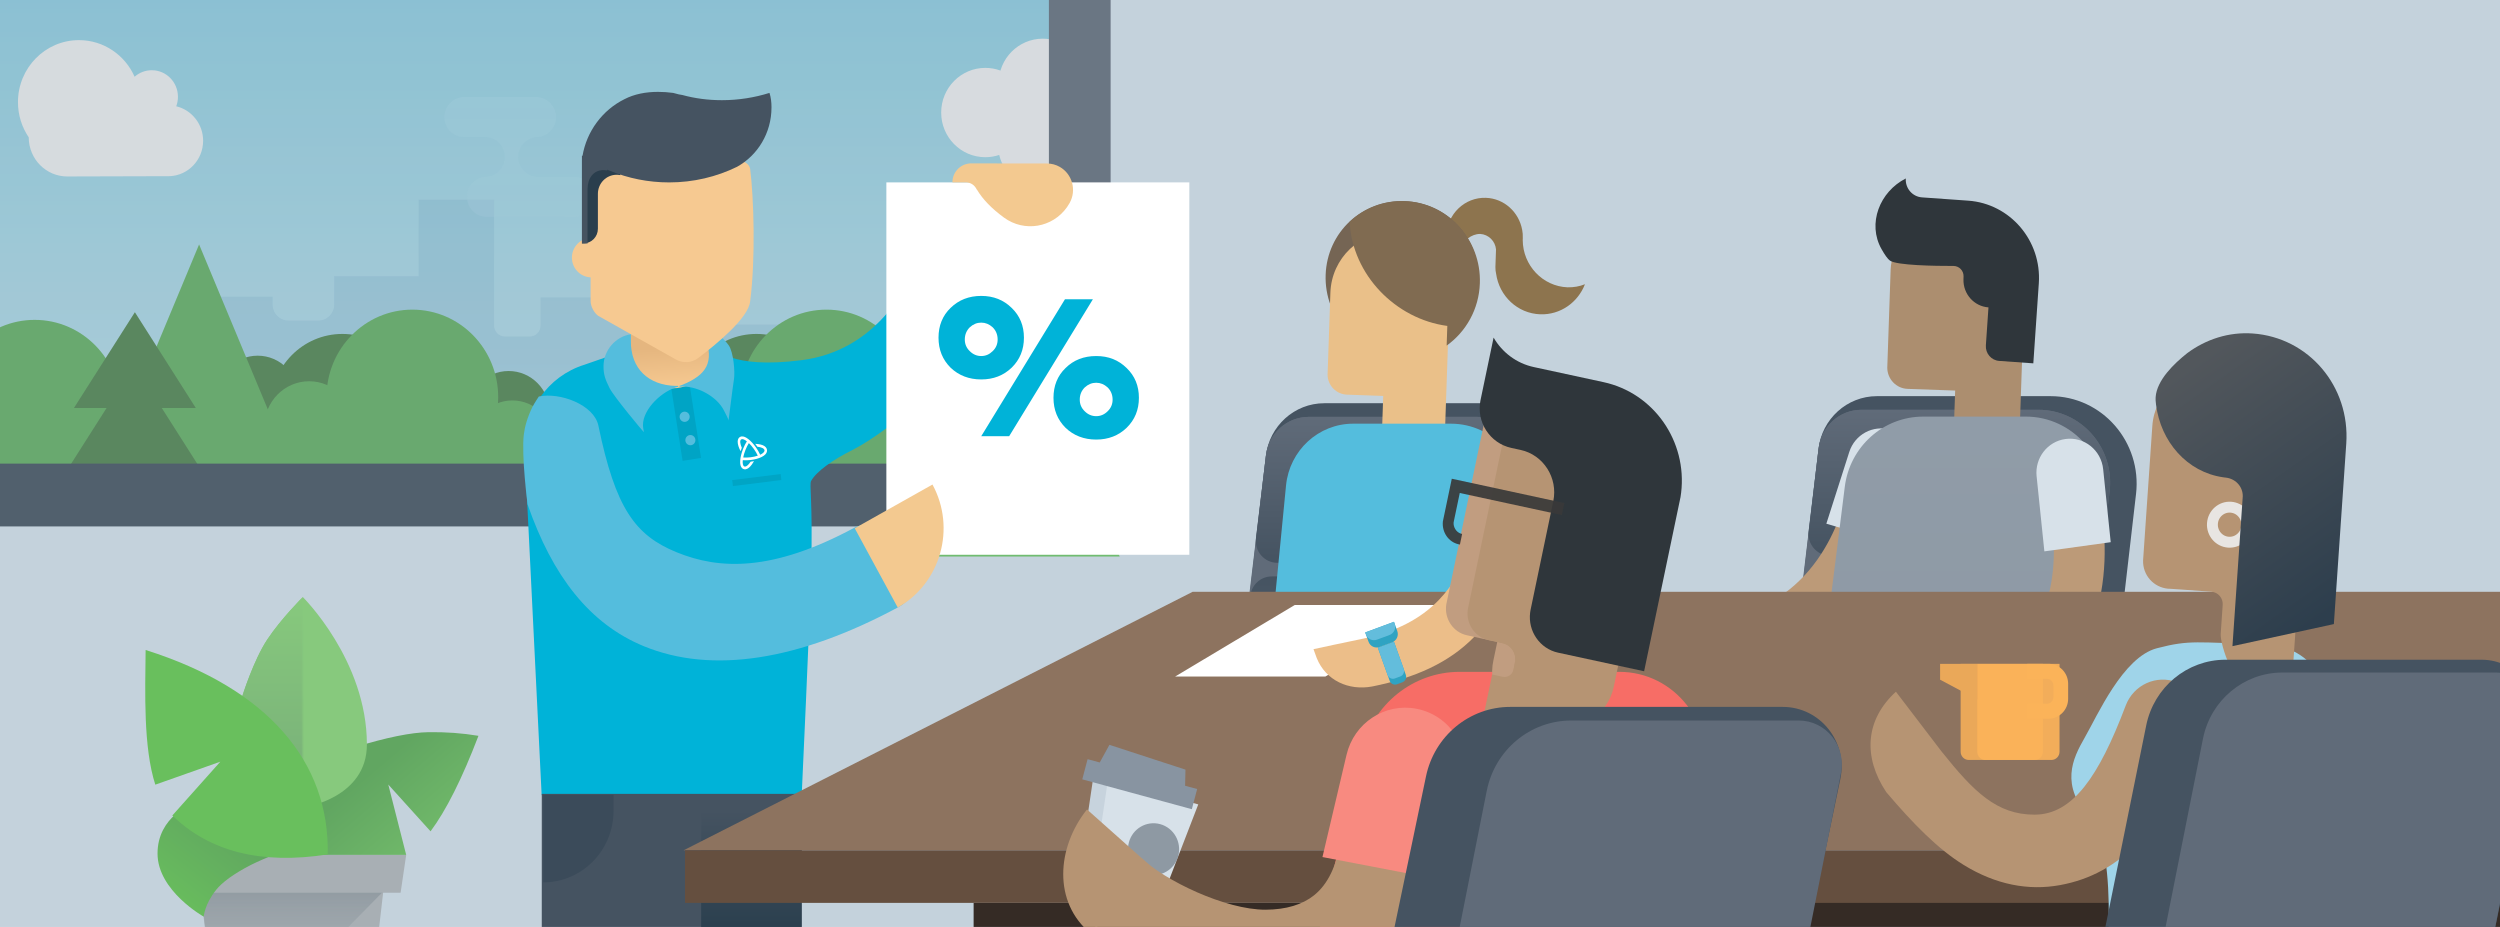 <svg width="1780" height="660" viewBox="0 0 1780 660" fill="none" xmlns="http://www.w3.org/2000/svg">
<rect x="0" y="0" width="1780" height="660" fill="#808080" stroke="none"/>
<g clip-path="url(#clip0_5287_149)">
<rect width="1780" height="660" fill="white"/>
<g clip-path="url(#clip1_5287_149)">
<path fill-rule="evenodd" clip-rule="evenodd" d="M-3.68 -11.09H1788.08V663.04H-3.68V-11.09Z" fill="#C4D2DC"/>
<path fill-rule="evenodd" clip-rule="evenodd" d="M1121.18 356.8C1125.48 319.7 1096.98 287.1 1060.26 287.1H942.899C921.649 287.1 903.769 303.27 901.269 324.73L877.809 526.93H1101.43L1121.18 356.8Z" fill="#455361"/>
<path fill-rule="evenodd" clip-rule="evenodd" d="M1102.32 355.1C1106.03 324.12 1082.26 296.81 1051.58 296.81H931.819C916.319 296.81 903.259 308.57 901.379 324.22L875.879 536.64H1080.52L1102.32 355.1Z" fill="#606B79"/>
<path fill-rule="evenodd" clip-rule="evenodd" d="M1102.27 355.14C1106.01 324.15 1082.23 296.82 1051.53 296.82H931.8C916.31 296.82 903.249 308.57 901.359 324.21L894.229 383.22C893.119 392.52 900.239 400.72 909.449 400.72H1083.2C1090.94 400.72 1097.47 394.84 1098.41 387.02L1102.26 355.15L1102.27 355.14Z" fill="url(#paint0_linear_5287_149)"/>
<path fill-rule="evenodd" clip-rule="evenodd" d="M885.289 465.79C881.609 496.75 905.379 524.02 936.039 524.02H1055.83C1071.35 524.02 1084.41 512.24 1086.28 496.57L1094.44 427.88C1095.54 418.59 1088.42 410.41 1079.22 410.41H905.468C897.708 410.41 891.179 416.3 890.249 424.13L885.289 465.78V465.79Z" fill="url(#paint1_linear_5287_149)"/>
<path fill-rule="evenodd" clip-rule="evenodd" d="M1083.79 163.64C1084.17 165.46 1084.3 167.49 1084.23 169.62C1084.23 169.88 1084.2 170.32 1084.18 170.94C1084.28 188.89 1098.3 203.87 1116.1 204.57C1120.46 204.66 1124.64 203.94 1128.49 202.36C1123.44 215.4 1110.95 224.28 1096.64 223.78C1080.49 223.21 1067.43 210.81 1065.22 194.81C1064.86 193.52 1064.75 191.95 1064.73 190.15L1065.16 177.57C1064.65 171.72 1059.86 166.88 1053.86 166.56C1050.68 166.56 1047.76 167.77 1045.33 169.57L1032.61 181.06C1030.71 177.27 1029.66 172.67 1029.83 167.7C1030.36 152.39 1042.97 140.31 1057.98 140.85C1070.95 141.31 1081.48 151.03 1083.78 163.65L1083.79 163.64Z" fill="#8D744E"/>
<path fill-rule="evenodd" clip-rule="evenodd" d="M996.31 252.9C1026.34 253.97 1051.51 230.08 1052.57 199.56C1053.61 169.03 1030.1 144.24 1000.09 143.17C970.059 142.1 944.919 165.17 943.859 195.69C942.819 226.22 966.3 251.83 996.31 252.89V252.9Z" fill="#756554"/>
<path fill-rule="evenodd" clip-rule="evenodd" d="M984.848 281.91L983.538 320.2C983.318 326.63 984.478 332.54 987.018 337.27C988.768 340.52 997.218 334.22 1007.13 331.4C1017.04 328.58 1028.06 329.44 1028.31 322.01C1028.38 319.84 1029.64 283.5 1029.64 283.5L1032.93 187.51C1033.33 176.03 1024.5 166.4 1013.21 166L992.708 165.27C968.438 164.41 948.088 183.72 947.238 208.39L945.238 266.81C945.328 274.43 951.378 280.72 959.038 280.99C959.118 280.99 984.848 281.91 984.848 281.91Z" fill="#EAC089"/>
<path d="M1053.66 201.71C1054.73 170.51 1030.79 144.33 1000.18 143.24C985.12 142.7 971.26 148.36 960.93 157.95C962.93 195.82 993.73 227.14 1030.49 232.06L1030.01 246.07C1043.79 236.24 1053.03 220.16 1053.66 201.71Z" fill="#806B51"/>
<path fill-rule="evenodd" clip-rule="evenodd" d="M1033.09 301.66C1063.53 301.66 1087.23 328.57 1083.89 359.35L1076.61 426.43H907.76L915.65 345.69C918.09 320.7 938.76 301.66 963.46 301.66H1033.09Z" fill="#54BDDD"/>
<g opacity="0.9">
<path fill-rule="evenodd" clip-rule="evenodd" d="M-88.42 -42.13H754.98V347.78H-88.42V-42.13Z" fill="url(#paint2_linear_5287_149)"/>
<path opacity="0.2" fill-rule="evenodd" clip-rule="evenodd" d="M146.109 211.21H194.109V216.76C194.109 223.08 199.139 228.2 205.359 228.2H226.699C232.909 228.2 237.949 223.08 237.949 216.76V196.64H298.079V142.16H351.799V231.73C351.799 236.06 355.229 239.57 359.479 239.57H377.189C381.429 239.57 384.869 236.06 384.869 231.73V211.77H425.939V219.45H448.769C448.769 225.87 453.869 231.07 460.159 231.07H637.079V300.58H157.299L146.139 211.21H146.109Z" fill="#6DA6CA"/>
<path fill-rule="evenodd" clip-rule="evenodd" d="M192.631 289.82C192.631 318.58 215.521 341.88 243.751 341.88C271.981 341.88 294.871 318.57 294.871 289.82C294.871 261.07 271.991 237.76 243.751 237.76C215.511 237.76 192.631 261.07 192.631 289.82Z" fill="#53894E"/>
<path fill-rule="evenodd" clip-rule="evenodd" d="M154.25 282.99C154.25 299.42 167.34 312.74 183.47 312.74C199.6 312.74 212.68 299.42 212.68 282.99C212.68 266.56 199.6 253.24 183.47 253.24C167.34 253.24 154.25 266.56 154.25 282.99Z" fill="#53894E"/>
<path fill-rule="evenodd" clip-rule="evenodd" d="M332.939 293.91C332.939 310.34 346.019 323.66 362.149 323.66C378.279 323.66 391.369 310.34 391.369 293.91C391.369 277.48 378.289 264.16 362.149 264.16C346.009 264.16 332.939 277.48 332.939 293.91Z" fill="#53894E"/>
<path fill-rule="evenodd" clip-rule="evenodd" d="M335.609 314.86C335.609 331.29 348.699 344.61 364.829 344.61C380.959 344.61 394.039 331.29 394.039 314.86C394.039 298.43 380.959 285.11 364.829 285.11C348.699 285.11 335.609 298.43 335.609 314.86Z" fill="#67B964"/>
<path fill-rule="evenodd" clip-rule="evenodd" d="M232.48 282.72C232.48 317.11 259.85 344.98 293.6 344.98C327.35 344.98 354.71 317.11 354.71 282.72C354.71 248.33 327.35 220.46 293.6 220.46C259.85 220.46 232.48 248.33 232.48 282.72Z" fill="#67B964"/>
<path fill-rule="evenodd" clip-rule="evenodd" d="M-36.44 290C-36.44 324.38 -9.069 352.26 24.68 352.26C58.431 352.26 85.801 324.39 85.801 290C85.801 255.61 58.431 227.74 24.68 227.74C-9.069 227.74 -36.44 255.62 -36.44 290Z" fill="#67B964"/>
<path fill-rule="evenodd" clip-rule="evenodd" d="M380.789 325.51C380.789 359.89 408.159 387.77 441.909 387.77C475.659 387.77 503.029 359.9 503.029 325.51C503.029 291.12 475.659 263.25 441.909 263.25C408.159 263.25 380.789 291.12 380.789 325.51Z" fill="#67B964"/>
<path fill-rule="evenodd" clip-rule="evenodd" d="M188.23 303.92C188.23 321.85 202.5 336.39 220.11 336.39C237.72 336.39 251.99 321.85 251.99 303.92C251.99 285.99 237.72 271.45 220.11 271.45C202.5 271.45 188.23 285.99 188.23 303.92Z" fill="#67B964"/>
<path opacity="0.4" fill-rule="evenodd" clip-rule="evenodd" d="M345.41 125.97C338.2 126.57 332.53 132.7 332.53 140.18C332.53 147.66 338.2 153.79 345.41 154.35L409.85 154.39C417.07 153.79 422.74 147.66 422.74 140.18C422.74 132.7 417.07 126.57 409.85 126.01L383 125.97C375.29 125.97 369.04 119.61 369.04 111.76C369.04 103.91 375.3 97.55 383 97.55C390.16 97 395.89 90.85 395.89 83.34C395.89 75.83 389.63 69.13 381.93 69.13C381.57 69.13 381.21 69.14 380.86 69.17L330.4 69.14C322.68 69.14 316.43 75.5 316.43 83.35C316.43 91.2 322.69 97.56 330.39 97.56H345.42C353.14 97.56 359.38 103.92 359.38 111.77C359.38 119.62 353.13 125.98 345.42 125.98L345.41 125.97Z" fill="url(#paint3_linear_5287_149)"/>
<path fill-rule="evenodd" clip-rule="evenodd" d="M12.791 72.72C12.791 48.34 32.231 28.57 56.211 28.57C73.871 28.57 89.061 39.28 95.841 54.65C99.111 51.75 103.381 50 108.071 50C118.351 50 126.701 58.48 126.701 68.94C126.701 71.31 126.271 73.58 125.491 75.67C136.451 78.28 144.621 88.29 144.621 100.23C144.621 113.74 134.171 124.77 121.051 125.43L47.931 125.64C32.771 125.68 20.461 113.2 20.461 97.78C15.621 90.66 12.791 82.03 12.791 72.72Z" fill="#FEFEFE"/>
<path fill-rule="evenodd" clip-rule="evenodd" d="M348.66 335.33H192.02V295H348.66V335.33Z" fill="#67B964"/>
<path fill-rule="evenodd" clip-rule="evenodd" d="M487.471 289.82C487.471 318.58 510.361 341.88 538.591 341.88C566.821 341.88 589.711 318.57 589.711 289.82C589.711 261.07 566.831 237.76 538.591 237.76C510.351 237.76 487.471 261.07 487.471 289.82Z" fill="#53894E"/>
<path fill-rule="evenodd" clip-rule="evenodd" d="M627.77 293.91C627.77 310.34 640.849 323.66 656.979 323.66C673.109 323.66 686.2 310.34 686.2 293.91C686.2 277.48 673.119 264.16 656.979 264.16C640.839 264.16 627.77 277.48 627.77 293.91Z" fill="#53894E"/>
<path fill-rule="evenodd" clip-rule="evenodd" d="M630.449 314.86C630.449 331.29 643.539 344.61 659.669 344.61C675.799 344.61 688.879 331.29 688.879 314.86C688.879 298.43 675.799 285.11 659.669 285.11C643.539 285.11 630.449 298.43 630.449 314.86Z" fill="#67B964"/>
<path fill-rule="evenodd" clip-rule="evenodd" d="M527.32 282.72C527.32 317.11 554.69 344.98 588.44 344.98C622.19 344.98 649.56 317.11 649.56 282.72C649.56 248.33 622.19 220.46 588.44 220.46C554.69 220.46 527.32 248.33 527.32 282.72Z" fill="#67B964"/>
<path fill-rule="evenodd" clip-rule="evenodd" d="M483.061 303.92C483.061 321.85 497.331 336.39 514.941 336.39C532.551 336.39 546.821 321.85 546.821 303.92C546.821 285.99 532.551 271.45 514.941 271.45C497.331 271.45 483.061 285.99 483.061 303.92Z" fill="#67B964"/>
<path fill-rule="evenodd" clip-rule="evenodd" d="M643.49 335.33H486.85V295H643.49V335.33Z" fill="#67B964"/>
<path fill-rule="evenodd" clip-rule="evenodd" d="M141.75 174.03L221.83 366.19H61.68L141.76 174.03H141.75Z" fill="#67B964"/>
<path fill-rule="evenodd" clip-rule="evenodd" d="M717.131 204.07L797.211 396.23H637.061L717.141 204.07H717.131Z" fill="#67B964"/>
<path fill-rule="evenodd" clip-rule="evenodd" d="M95.541 259.61L154.601 352.45H36.471L95.541 259.61Z" fill="#53894E"/>
<path fill-rule="evenodd" clip-rule="evenodd" d="M96.03 222.28L139.41 290.48H52.65L96.04 222.28H96.03Z" fill="#53894E"/>
<path fill-rule="evenodd" clip-rule="evenodd" d="M732.079 72.63C728.749 58.69 716.349 48.33 701.539 48.33C684.189 48.33 670.119 62.57 670.119 80.13C670.119 97.69 684.189 111.93 701.539 111.93C704.999 111.93 708.319 111.37 711.429 110.32C714.759 124.26 727.159 134.62 741.969 134.62C759.319 134.62 773.389 120.38 773.389 102.82C773.389 85.26 759.319 71.02 741.969 71.02C738.509 71.02 735.189 71.58 732.079 72.63Z" fill="white"/>
<path fill-rule="evenodd" clip-rule="evenodd" d="M742.44 27.54C725.09 27.54 711.02 41.78 711.02 59.34C711.02 76.9 725.09 91.14 742.44 91.14C745.9 91.14 749.22 90.58 752.33 89.53C755.66 103.47 768.06 113.83 782.87 113.83V50.23C779.41 50.23 776.089 50.79 772.979 51.84C769.649 37.9 757.25 27.54 742.44 27.54Z" fill="white"/>
<path fill-rule="evenodd" clip-rule="evenodd" d="M746.801 -65H790.761V331.14H746.801V-65Z" fill="#606B79"/>
<path fill-rule="evenodd" clip-rule="evenodd" d="M827.57 330.1V374.81H-161V330.1H827.57Z" fill="#455361"/>
<path opacity="0.4" fill-rule="evenodd" clip-rule="evenodd" d="M459.03 154.39C468.34 154.39 475.9 146.71 475.9 137.23C475.9 127.75 468.35 120.07 459.03 120.07C449.71 120.07 442.16 127.75 442.16 137.23C442.16 146.71 449.71 154.39 459.03 154.39Z" fill="url(#paint4_linear_5287_149)"/>
<path opacity="0.2" fill-rule="evenodd" clip-rule="evenodd" d="M-95.57 -65H746.81V331.14H-95.57V-65Z" fill="#455361"/>
</g>
<path fill-rule="evenodd" clip-rule="evenodd" d="M1231.79 636.61H1832.42V740.58H1231.79V636.61Z" fill="#352B25"/>
<path fill-rule="evenodd" clip-rule="evenodd" d="M693.219 642.85H1070.45V726.03H693.219V642.85Z" fill="#352B25"/>
<path fill-rule="evenodd" clip-rule="evenodd" d="M570.8 256.43C519.28 263.06 509.72 247.91 509.72 247.91C508.09 263.61 495.51 275.69 480.07 275.79C464.47 275.69 451.46 263.63 449.98 247.91L416.14 259.68C389.89 267.83 372.57 292.87 373.52 320.4L385.66 566.16H570.81C570.81 566.16 576.65 441.03 577.53 406.94C578.85 355.78 576.06 345.1 577.53 342.42C581.21 335.73 592.75 327.47 606.92 320.4C621.08 313.33 640.79 297.78 644.03 294.83C682.55 259.76 698.92 226.86 713.91 159.93L664.84 151.18C652.71 205.93 622.33 249.8 570.81 256.43H570.8Z" fill="#00B3D8"/>
<path fill-rule="evenodd" clip-rule="evenodd" d="M544.271 317.59C543.511 317.1 542.521 316.71 541.321 316.44C540.251 316.2 539.031 316.06 537.721 316.02C538.181 316.59 538.621 317.18 539.061 317.8C539.131 317.89 539.191 317.99 539.261 318.08C542.161 318.39 544.171 319.3 544.321 320.59C544.451 321.68 543.261 322.82 541.251 323.76C540.481 322.05 539.431 320.25 538.191 318.49C536.591 316.23 534.841 314.29 533.141 312.9C531.171 311.29 529.451 310.56 528.041 310.73C527.471 310.8 526.961 311.01 526.521 311.36C525.941 311.82 525.251 312.73 525.221 314.44C525.211 315.38 525.401 316.49 525.791 317.73C526.141 318.84 526.651 320.03 527.291 321.26C527.521 320.56 527.771 319.85 528.051 319.15C528.091 319.05 528.131 318.94 528.171 318.84C526.941 316.01 526.651 313.71 527.631 312.93C527.811 312.79 528.031 312.7 528.271 312.67C529.131 312.56 530.371 313.14 531.761 314.23C530.771 315.78 529.851 317.62 529.061 319.63C527.911 322.55 527.191 325.5 527.021 327.91C526.931 329.21 527.011 330.33 527.241 331.24C527.671 332.89 528.561 333.6 529.231 333.91C529.741 334.14 530.281 334.22 530.851 334.15C532.271 333.97 533.761 332.84 535.281 330.79C535.821 330.06 536.351 329.24 536.861 328.34C536.181 328.47 535.481 328.58 534.771 328.67C534.661 328.68 534.551 328.7 534.441 328.71C533.081 330.77 531.691 332.07 530.611 332.21C530.361 332.24 530.131 332.21 529.921 332.11C528.971 331.68 528.631 329.99 528.851 327.65C530.611 327.81 532.591 327.76 534.621 327.51C537.581 327.14 540.331 326.37 542.371 325.34C543.471 324.78 544.341 324.17 544.961 323.5C546.071 322.3 546.201 321.12 546.101 320.35C546.011 319.58 545.611 318.47 544.241 317.58L544.271 317.59ZM529.161 325.73C529.481 324.09 530.011 322.27 530.741 320.4C531.481 318.53 532.321 316.85 533.191 315.47C534.361 316.6 535.581 318.02 536.741 319.65C537.901 321.28 538.841 322.92 539.541 324.43C538.051 324.94 536.301 325.34 534.421 325.58C532.531 325.82 530.741 325.85 529.171 325.73H529.161Z" fill="white"/>
<path opacity="0.9" fill-rule="evenodd" clip-rule="evenodd" d="M521.33 341.82L555.83 337.51L556.34 341.77L521.84 346.08L521.33 341.82Z" fill="#00A3C3"/>
<path fill-rule="evenodd" clip-rule="evenodd" d="M631.09 129.86H846.8V395H631.09V129.86Z" fill="white"/>
<path fill-rule="evenodd" clip-rule="evenodd" d="M676.811 219.23C682.631 213.54 689.901 210.69 698.631 210.69C707.361 210.69 714.491 213.53 720.311 219.23C726.131 224.82 729.041 231.89 729.041 240.43C729.041 248.97 726.131 256.08 720.311 261.77C714.491 267.37 707.271 270.16 698.631 270.16C689.991 270.16 682.631 267.36 676.811 261.77C671.091 256.08 668.221 248.97 668.221 240.43C668.221 231.89 671.081 224.73 676.811 219.23ZM718.511 310.59H698.631L758.261 213.07H778.141L718.511 310.59ZM690.501 250.04C692.821 252.35 695.541 253.5 698.631 253.5C701.721 253.5 704.441 252.35 706.761 250.04C709.181 247.73 710.371 244.9 710.321 241.53C710.271 238.17 709.091 235.33 706.761 233.02C704.341 230.81 701.631 229.71 698.631 229.71C695.631 229.71 692.921 230.81 690.501 233.02C688.181 235.33 686.991 238.16 686.941 241.53C686.891 244.89 688.081 247.73 690.501 250.04ZM758.671 262.04C764.391 256.35 771.671 253.5 780.491 253.5C789.311 253.5 796.351 256.34 802.171 262.04C807.991 267.63 810.901 274.7 810.901 283.24C810.901 291.78 807.991 298.89 802.171 304.58C796.351 310.18 789.131 312.97 780.491 312.97C771.851 312.97 764.491 310.17 758.671 304.58C752.951 298.89 750.081 291.78 750.081 283.24C750.081 274.7 752.941 267.54 758.671 262.04ZM772.351 292.85C774.671 295.16 777.391 296.31 780.481 296.31C783.571 296.31 786.291 295.16 788.611 292.85C791.031 290.54 792.221 287.71 792.171 284.34C792.121 280.98 790.941 278.14 788.611 275.83C786.191 273.62 783.481 272.52 780.481 272.52C777.481 272.52 774.771 273.62 772.351 275.83C770.031 278.14 768.841 280.97 768.791 284.34C768.741 287.7 769.931 290.54 772.351 292.85Z" fill="#00B3D8"/>
<path fill-rule="evenodd" clip-rule="evenodd" d="M477.84 275.77L490.97 273.66L499.13 326.03L486 328.14L477.84 275.77Z" fill="#00A4C5"/>
<path fill-rule="evenodd" clip-rule="evenodd" d="M449.119 238H508.409V246.32C508.409 262.97 495.139 276.47 478.759 276.47C462.379 276.47 449.109 262.97 449.109 246.32V238H449.119Z" fill="url(#paint5_linear_5287_149)"/>
<path fill-rule="evenodd" clip-rule="evenodd" d="M493.15 236.84C503.94 234.67 511.88 236.05 518.85 245.89C522.19 250.6 523.46 264.8 522.58 270.04C521.7 275.28 518.69 300.39 518.68 299.35C518.67 298.31 516.44 294.31 515.66 292.67C510.54 281.94 495.28 274.11 483.88 275.36L483.68 274.78C484.36 274.58 485.01 274.34 485.41 274.17C503.71 266.7 508.42 257.78 502.07 239.22C501.61 237.65 493.15 236.84 493.15 236.84Z" fill="#54BDDD"/>
<path fill-rule="evenodd" clip-rule="evenodd" d="M497.001 254.99C492.361 258.48 486.191 258.75 481.141 255.91L426.001 224.92C422.971 222.81 420.521 218.1 420.521 214.4V197.49C413.111 197.14 407.201 190.98 407.201 183.43C407.201 175.88 413.101 169.71 420.521 169.37V120.41C420.521 120.41 531.511 99.97 534.121 120.41C536.731 140.85 538.031 184.36 534.121 214.41C533.191 226.29 509.531 245.57 497.001 254.99Z" fill="#F6C991"/>
<path fill-rule="evenodd" clip-rule="evenodd" d="M449.161 238C438.481 239.53 429.701 249.24 429.701 260.81C429.701 266.92 431.001 270.21 433.951 276.22C436.891 282.23 458.201 307.66 458.381 307.66C458.561 307.66 457.781 304.58 457.781 302.73C457.781 290.84 471.901 277.99 482.861 275.38V274.76C482.111 274.76 481.471 274.77 481.071 274.76C461.761 274.27 449.091 262.59 449.161 242.85C449.091 241.21 449.161 238 449.161 238Z" fill="#54BDDD"/>
<path d="M375.64 359.12C393.31 410.01 419.66 444.23 458.58 460.17C506.84 479.93 568.52 470.57 639.81 432.21C653.19 425.01 656.45 406.76 649.36 393.19C642.27 379.62 621.63 368.57 608.26 375.77C549.86 407.19 512.16 405.67 481.7 393.19C452.2 381.11 438.24 362 426.06 303.09C422.95 288.06 398.47 279.15 383.65 282.31C383.65 282.31 380.36 287.22 379.18 289.6C375.38 297.26 373.62 303.97 372.96 309.38C371.14 324.35 375.62 359.13 375.62 359.13L375.64 359.12Z" fill="#54BDDD"/>
<path fill-rule="evenodd" clip-rule="evenodd" d="M441.711 124.71V114.26H414.371V173.27H415.481C421.131 173.27 425.701 168.62 425.701 162.87V138C425.701 130.51 431.671 124.43 439.041 124.43C439.951 124.43 440.851 124.52 441.711 124.7V124.71Z" fill="#2A3E4D"/>
<path fill-rule="evenodd" clip-rule="evenodd" d="M432.34 121.39V110.94H414.33V173.34H418.33V134.68C418.33 127.19 422.3 121.11 429.67 121.11C430.58 121.11 431.48 121.2 432.34 121.38V121.39Z" fill="#455361"/>
<path fill-rule="evenodd" clip-rule="evenodd" d="M549.31 76.51C549.31 72.88 548.92 69.35 547.87 66.14C537.38 69.45 525.87 71.33 513.95 71.33C504.17 71.33 494.69 70.07 485.8 67.63C484.75 67.58 482.5 67.07 479.3 66.15C475.8 65.67 472.17 65.41 468.47 65.41C459.94 65.41 451.61 66.98 444.65 70.6C429.07 78.28 417.64 93.42 414.71 111.22C414.71 111.25 414.4 112.64 414.35 113.59C414.29 114.54 428.54 119.22 434.23 121.57C447.27 126.95 461.5 129.88 476.41 129.88C493.73 129.88 510.17 125.91 524.76 118.77C539.43 110.63 549.3 94.76 549.3 76.54L549.31 76.51Z" fill="#455361"/>
<path fill-rule="evenodd" clip-rule="evenodd" d="M690.201 116.4C683.431 117.02 678.121 122.81 678.121 129.86H687.321C691.151 129.7 694.061 131.93 695.501 135.06H695.611C699.711 141.94 706.131 148.57 714.891 154.96C729.301 165.48 749.381 162.13 759.731 147.47C760.411 146.51 761.041 145.5 761.611 144.47C766.631 135.42 763.491 123.95 754.591 118.84C751.821 117.25 748.701 116.42 745.531 116.41L705.731 116.36V116.34H691.421C691.361 116.34 691.291 116.34 691.231 116.34H690.211V116.39L690.201 116.4Z" fill="#F3C990"/>
<path fill-rule="evenodd" clip-rule="evenodd" d="M608.57 376.13L639.19 432.57C669.77 415.33 680.85 376.05 663.92 344.98L608.57 376.13Z" fill="#F3C990"/>
<path fill-rule="evenodd" clip-rule="evenodd" d="M487.461 300.38C489.441 300.38 491.041 298.75 491.041 296.74C491.041 294.73 489.441 293.1 487.461 293.1C485.481 293.1 483.881 294.73 483.881 296.74C483.881 298.75 485.481 300.38 487.461 300.38Z" fill="#54BDDD"/>
<path fill-rule="evenodd" clip-rule="evenodd" d="M491.551 317.02C493.531 317.02 495.131 315.39 495.131 313.38C495.131 311.37 493.531 309.74 491.551 309.74C489.571 309.74 487.971 311.37 487.971 313.38C487.971 315.39 489.571 317.02 491.551 317.02Z" fill="#54BDDD"/>
<path fill-rule="evenodd" clip-rule="evenodd" d="M385.74 565.21H570.78V720.1H385.74V565.21Z" fill="#455361"/>
<path fill-rule="evenodd" clip-rule="evenodd" d="M386.76 565.87H436.85V577.31C436.85 605.45 414.42 628.26 386.76 628.26V565.88V565.87Z" fill="#3B4B5A"/>
<path fill-rule="evenodd" clip-rule="evenodd" d="M499.211 576.95H570.771V667.41H499.211V576.95Z" fill="url(#paint6_linear_5287_149)"/>
<path fill-rule="evenodd" clip-rule="evenodd" d="M1520.86 351.74C1525.15 314.65 1496.66 282.06 1459.94 282.06H1336.38C1315.13 282.06 1297.24 298.24 1294.75 319.7L1271.34 521.89H1501.15L1520.85 351.74H1520.86Z" fill="#455361"/>
<path fill-rule="evenodd" clip-rule="evenodd" d="M1502.05 350.04C1505.76 319.06 1481.99 291.77 1451.31 291.77H1325.31C1309.81 291.77 1296.75 303.54 1294.87 319.19L1269.44 531.6H1480.31L1502.05 350.04Z" fill="#606B79"/>
<path fill-rule="evenodd" clip-rule="evenodd" d="M1502 350.08C1505.74 319.09 1481.96 291.77 1451.27 291.77H1325.29C1309.8 291.77 1296.74 303.53 1294.86 319.17L1287.74 378.17C1286.63 387.47 1293.75 395.66 1302.96 395.66H1482.94C1490.69 395.66 1497.21 389.78 1498.16 381.96L1501.99 350.08H1502Z" fill="url(#paint7_linear_5287_149)"/>
<path fill-rule="evenodd" clip-rule="evenodd" d="M1278.82 460.76C1275.15 491.72 1298.91 518.97 1329.57 518.97H1455.6C1471.12 518.97 1484.18 507.18 1486.04 491.51L1494.19 422.83C1495.29 413.54 1488.16 405.37 1478.97 405.37H1298.98C1291.22 405.37 1284.69 411.26 1283.76 419.1L1278.82 460.76Z" fill="url(#paint8_linear_5287_149)"/>
<path fill-rule="evenodd" clip-rule="evenodd" d="M1392.07 278.07L1390.68 318.51C1390.45 325.3 1391.66 331.55 1394.32 336.54C1396.14 339.97 1404.99 333.31 1415.36 330.33C1425.72 327.35 1437.26 328.25 1437.52 320.41C1437.6 318.12 1438.92 279.74 1438.92 279.74L1441.1 216.14C1442.09 187.45 1420.02 163.37 1391.8 162.37L1377.86 161.87C1360.93 161.27 1346.73 174.74 1346.14 191.96L1343.74 261.9C1343.84 269.95 1350.16 276.59 1358.19 276.88C1358.26 276.88 1392.08 278.08 1392.08 278.08L1392.07 278.07Z" fill="#AC8E6F"/>
<path fill-rule="evenodd" clip-rule="evenodd" d="M1356.92 127.07C1338.41 136.43 1329.34 159.19 1339.67 177.4C1341.93 181.39 1344.04 184.45 1345.65 185.56C1350.59 188.98 1377.59 189.38 1390.89 189.36C1394.92 189.36 1398.19 192.74 1398.05 196.84L1397.99 198.79C1397.64 209.26 1405.51 218.13 1415.79 218.86L1413.94 245.87C1413.54 251.6 1417.78 256.57 1423.42 256.97L1447.72 258.7L1451.64 201.69C1453.73 171.33 1431.22 145 1401.37 142.87L1368.43 140.53C1361.6 140.04 1356.45 134.02 1356.93 127.07H1356.92Z" fill="#2F363B"/>
<path d="M1275.77 458.76C1269.85 458.76 1264.05 455.85 1260.59 450.5C1255.19 442.13 1257.59 430.96 1265.97 425.56C1312.61 395.46 1318.08 334.89 1318.13 334.28C1318.94 324.35 1327.66 316.95 1337.58 317.77C1347.51 318.58 1354.9 327.29 1354.09 337.22C1353.83 340.43 1346.95 416.23 1285.53 455.88C1282.5 457.83 1279.11 458.77 1275.76 458.77L1275.77 458.76Z" fill="#BC9A78"/>
<path fill-rule="evenodd" clip-rule="evenodd" d="M1316.69 321.77C1320.67 309.31 1333.66 302.33 1346.02 306C1358.92 309.83 1366.16 323.75 1362.01 336.75L1346.12 386.46L1300.36 372.88L1316.69 321.77Z" fill="#D7E1E9"/>
<path fill-rule="evenodd" clip-rule="evenodd" d="M1442.31 296.61C1476.04 296.61 1502.17 326.59 1498.14 360.64L1479.61 517.04H1292.11L1313.49 346.57C1317.07 318.01 1340.96 296.62 1369.27 296.62H1442.32L1442.31 296.61Z" fill="url(#paint9_linear_5287_149)"/>
<path d="M1460.21 482.76C1456.83 482.76 1453.4 481.81 1450.36 479.82C1442.02 474.37 1439.67 463.19 1445.13 454.85C1475.52 408.34 1456.51 350.25 1456.32 349.66C1453.09 340.24 1458.11 330 1467.54 326.76C1476.96 323.53 1487.24 328.57 1490.47 337.99C1491.51 341.03 1515.54 413.07 1475.34 474.58C1471.88 479.88 1466.11 482.75 1460.22 482.75L1460.21 482.76Z" fill="#BC9A78"/>
<path fill-rule="evenodd" clip-rule="evenodd" d="M1450.06 339.12C1448.71 326.1 1457.79 314.34 1470.55 312.58C1483.87 310.74 1496.05 320.46 1497.45 334.06L1502.83 386.04L1455.59 392.57L1450.07 339.12H1450.06Z" fill="#D7E1E9"/>
<path fill-rule="evenodd" clip-rule="evenodd" d="M849.131 421.38H1837.18V605.42H486.711L849.121 421.38H849.131Z" fill="#8D735F"/>
<path fill-rule="evenodd" clip-rule="evenodd" d="M487.74 605.42H1837.18V642.85H487.74V605.42Z" fill="#654F3F"/>
<path fill-rule="evenodd" clip-rule="evenodd" d="M921.899 430.74H1028.88L943.669 481.69H836.689L921.899 430.74Z" fill="white"/>
<path fill-rule="evenodd" clip-rule="evenodd" d="M950.311 458.96L935.211 462.22L937.511 468.54C943.871 484.41 960.211 491.97 977.121 488.75C1007.5 482.66 1031.76 471.87 1049.74 453.37C1065.23 437.43 1075.6 417.92 1081.62 395.85C1085.66 381.05 1087.28 368.65 1087.91 350.02C1088.53 331.39 1087.79 333.7 1087.79 333.7C1086.91 323.75 1078.33 316.39 1068.64 317.25L1067.99 317.31C1058.3 318.17 1051.06 326.95 1051.68 336.91C1051.68 336.91 1052.18 339.48 1052.03 348.66C1051.81 361.62 1050.26 374.13 1047.05 385.87C1042.6 402.18 1035.18 416.15 1024.3 427.34C1011.55 440.46 994.041 449.8 970.721 454.68L950.301 458.97L950.311 458.96Z" fill="#ECBE89"/>
<path fill-rule="evenodd" clip-rule="evenodd" d="M1000.92 480.46C1001.7 482.62 1000.6 485 998.48 485.79L994.67 487.2C992.55 487.99 990.2 486.87 989.44 484.71L980.99 461.1L992.49 456.84L1000.93 480.45L1000.92 480.46Z" fill="#2FA3C2"/>
<path fill-rule="evenodd" clip-rule="evenodd" d="M999.44 476.3C1000.21 478.46 999.11 480.85 997 481.63L993.19 483.04C991.06 483.83 988.72 482.71 987.95 480.55L980.99 461.09L992.49 456.83L999.45 476.29L999.44 476.3Z" fill="#63BDDC"/>
<path fill-rule="evenodd" clip-rule="evenodd" d="M994.87 449.32C996.04 452.56 994.389 456.14 991.209 457.32L982.24 460.64C979.05 461.82 975.53 460.15 974.38 456.91L972.02 450.31L992.51 442.72L994.87 449.32Z" fill="#2FA3C2"/>
<path fill-rule="evenodd" clip-rule="evenodd" d="M993.02 444.12C994.18 447.36 992.529 450.94 989.349 452.12L980.38 455.44C977.2 456.62 973.67 454.95 972.52 451.71L972.02 450.3L992.51 442.71L993.02 444.12Z" fill="#63BDDC"/>
<path fill-rule="evenodd" clip-rule="evenodd" d="M142.842 631.6H273.252L263.932 712.73H152.152L142.842 631.6Z" fill="#A8AFB4"/>
<path d="M272.931 631.65H142.521L151.841 712.78H196.121L272.542 635.05L272.931 631.65Z" fill="url(#paint10_linear_5287_149)"/>
<path fill-rule="evenodd" clip-rule="evenodd" d="M144.172 608.61H289.222L285.232 635.65H144.182V608.61H144.172Z" fill="#A8AFB4"/>
<path fill-rule="evenodd" clip-rule="evenodd" d="M340.661 523.91C329.321 522 317.461 521.13 305.071 521.31C292.681 521.49 275.161 525.06 252.521 532.01C252.521 532.01 224.751 541.62 220.321 549.93C215.891 558.24 211.621 608.65 211.621 608.65H289.201L276.451 558.59L306.551 591.91C317.641 577.04 329.011 554.38 340.661 523.91Z" fill="url(#paint11_linear_5287_149)"/>
<path fill-rule="evenodd" clip-rule="evenodd" d="M192.812 609.45C192.812 609.45 182.932 613.61 178.682 615.8C166.392 622.12 158.082 628.3 153.902 633.55C145.452 644.16 145.082 652.68 145.082 652.68C145.082 652.68 112.162 634.3 112.162 607.72C112.162 581.14 137.242 572.23 137.242 572.23L192.812 609.46V609.45Z" fill="url(#paint12_linear_5287_149)"/>
<path fill-rule="evenodd" clip-rule="evenodd" d="M215.581 425.08C215.581 425.08 261.231 470.13 261.231 530.07C261.271 568.02 217.081 574.71 217.081 574.71L172.561 495.56C172.561 495.56 180.521 469.98 190.401 455.13C200.281 440.28 215.581 425.08 215.581 425.08Z" fill="#87C97D"/>
<mask id="mask0_5287_149" style="mask-type:luminance" maskUnits="userSpaceOnUse" x="135" y="425" width="81" height="150">
<path d="M135.65 425.32H215.49V574.95H135.65V425.32Z" fill="white"/>
</mask>
<g mask="url(#mask0_5287_149)">
<path fill-rule="evenodd" clip-rule="evenodd" d="M215.481 425.32C215.481 425.32 261.131 470.37 261.131 530.31C261.171 568.26 216.981 574.95 216.981 574.95L172.461 495.8C172.461 495.8 180.421 470.22 190.301 455.37C200.181 440.52 215.481 425.32 215.481 425.32Z" fill="url(#paint13_linear_5287_149)"/>
</g>
<path fill-rule="evenodd" clip-rule="evenodd" d="M233.351 608.33C234.721 542.71 190.941 490.32 103.681 462.8C103.361 492.95 101.991 531.97 110.571 558.68L156.881 542.32L122.691 580.64C149.301 606.49 186.191 615.72 233.351 608.34V608.33Z" fill="#69BF5D"/>
<path fill-rule="evenodd" clip-rule="evenodd" d="M1454.54 472.65H1395.98V535.22C1395.98 538.46 1398.56 541.09 1401.75 541.09H1448.77C1451.95 541.09 1454.54 538.46 1454.54 535.22V472.65Z" fill="#EAA859"/>
<path opacity="0.91" fill-rule="evenodd" clip-rule="evenodd" d="M1466.39 472.65H1407.83V535.22C1407.83 538.46 1410.41 541.09 1413.6 541.09H1460.62C1463.8 541.09 1466.39 538.46 1466.39 535.22V472.65Z" fill="#FBB359"/>
<path fill-rule="evenodd" clip-rule="evenodd" d="M1443.39 483.31V472.65H1458.53C1466.27 472.65 1472.52 479.02 1472.52 486.87V497.51C1472.52 505.37 1466.26 511.73 1458.53 511.73H1443.39V501.07H1457.37C1459.95 501.07 1462.04 498.94 1462.04 496.33V488.04C1462.04 485.42 1459.96 483.3 1457.37 483.3H1443.39V483.31Z" fill="#FBB359"/>
<path fill-rule="evenodd" clip-rule="evenodd" d="M1381.35 472.65H1407.84V498.05L1381.35 483.94V472.65Z" fill="#EAA859"/>
<path d="M1678.02 759.47C1664.71 759.47 1653.88 748.73 1653.79 735.4C1653.54 699.04 1621.96 560.35 1609.81 509.98C1606.67 496.97 1614.68 483.88 1627.69 480.74C1640.7 477.6 1653.79 485.61 1656.93 498.62C1661.53 517.71 1701.92 686.54 1702.26 735.07C1702.35 748.45 1691.58 759.38 1678.19 759.47C1678.13 759.47 1678.08 759.47 1678.02 759.47Z" fill="#B69473"/>
<path fill-rule="evenodd" clip-rule="evenodd" d="M1608.97 458.5C1564.54 457.71 1559.83 455.23 1535.68 461.56C1511.54 467.88 1493.3 509.57 1484.4 525.04C1475.5 540.51 1466.64 558.88 1488.25 583C1509.85 607.12 1498.51 702.06 1498.3 714.5C1498.09 726.94 1493.75 759.86 1476.45 807.65C1459.15 855.44 1475.84 843.08 1475.84 843.08L1663.51 835.03C1663.51 835.03 1649.04 750.59 1651.5 663.79C1653.95 576.99 1658.06 524.17 1658.29 510.46C1658.53 496.75 1653.41 459.28 1608.98 458.49L1608.97 458.5Z" fill="#9FD4E9"/>
<path fill-rule="evenodd" clip-rule="evenodd" d="M1574.59 421.33C1579.34 421.69 1582.89 425.88 1582.56 430.71C1582.07 437.89 1581.41 447.48 1581.14 451.33C1580.64 458.61 1591.02 491.97 1604.63 488.78C1617.32 485.33 1631.78 486.99 1632.47 476.91C1632.66 474.14 1635.99 425.74 1635.99 425.74L1645.54 286.82C1646.21 277.12 1639.02 268.72 1629.49 268.04L1576.58 264.28C1553.81 262.66 1534.05 280.12 1532.46 303.29L1525.87 399.13C1525.63 409.52 1533.28 418.22 1543.79 419.19C1543.54 419.01 1562.94 420.46 1574.6 421.34L1574.59 421.33Z" fill="#B69473"/>
<path opacity="0.89" d="M1588.34 361.12C1595.09 361.6 1600.18 367.56 1599.71 374.45C1599.24 381.34 1593.38 386.52 1586.63 386.04C1579.88 385.56 1574.79 379.6 1575.26 372.71C1575.73 365.82 1581.6 360.64 1588.34 361.12Z" stroke="#EEEFEF" stroke-width="7.76"/>
<path fill-rule="evenodd" clip-rule="evenodd" d="M1583.71 339.94C1584.11 339.99 1584.52 340.04 1584.93 340.08C1592.41 341 1597.67 347.47 1596.75 354.82L1589.51 460.06L1661.71 444.35L1670.54 315.86C1673.34 275.11 1643.85 240.28 1603.96 237.44C1586.96 236.23 1570.67 241.52 1557.28 251.46C1547.94 258.86 1535.64 270.66 1534.81 282.8C1534.78 283.28 1534.77 283.77 1534.79 284.29C1534.78 284.53 1534.78 284.76 1534.79 284.99C1534.92 286.8 1534.97 287.1 1535.09 288.06C1538.36 314.34 1557.09 336.19 1582.99 339.84C1583.48 339.97 1583.6 339.95 1583.71 339.94Z" fill="url(#paint14_linear_5287_149)"/>
<path d="M1398.22 615.89C1421.04 629.89 1444.19 634.33 1466.77 630.19C1509.53 622.36 1540.87 590.69 1566.43 523.08C1572.05 508.21 1564.75 491.53 1550.13 485.81C1535.51 480.1 1519.1 487.52 1513.49 502.38C1494.33 553.08 1475.67 579.99 1448.66 580.04C1421.65 580.09 1405.31 563.73 1382.35 535.01L1349.89 492.5C1327.93 512.62 1326.4 539.05 1343.03 564.02C1362.12 586.47 1379.91 604.65 1398.22 615.88V615.89Z" fill="#B69473"/>
<path fill-rule="evenodd" clip-rule="evenodd" d="M1528.09 516.54C1533.61 489.28 1557.21 469.72 1584.58 469.72H1766.9C1791.86 469.72 1810.54 493.03 1805.5 517.89L1769.58 695.23H1491.9L1528.1 516.54H1528.09Z" fill="#455361"/>
<path fill-rule="evenodd" clip-rule="evenodd" d="M1568.54 525.89C1573.98 498.52 1597.62 478.84 1625.08 478.84H1777.33C1795.55 478.84 1809.2 495.81 1805.59 513.98L1767.78 704.36H1533.09L1568.53 525.89H1568.54Z" fill="#606B79"/>
<path fill-rule="evenodd" clip-rule="evenodd" d="M906.641 799.64L969.701 534.05C977.461 501.37 1006.22 478.35 1039.27 478.35H1152.94C1192.65 478.35 1221.88 516.13 1212.57 555.38L1154.57 799.63H906.641V799.64Z" fill="#F76D66"/>
<path fill-rule="evenodd" clip-rule="evenodd" d="M778.58 552.41L842.87 569.93L813.91 644.99L766.76 632.14L778.58 552.4V552.41Z" fill="#C7D3DD"/>
<path fill-rule="evenodd" clip-rule="evenodd" d="M788.871 555.21L853.161 572.73L824.201 647.79L777.051 634.94L788.871 555.2V555.21Z" fill="#D7E1E9"/>
<path opacity="0.7" fill-rule="evenodd" clip-rule="evenodd" d="M816.63 622.44C826.34 625.08 836.31 619.25 838.91 609.4C841.51 599.55 835.74 589.43 826.03 586.78C816.33 584.14 806.35 589.97 803.76 599.82C801.16 609.67 806.93 619.79 816.63 622.44Z" fill="#707B87"/>
<path fill-rule="evenodd" clip-rule="evenodd" d="M783.01 542.88L789.91 530.33L844.06 547.98L843.79 559.45L852.37 561.79L848.59 576.15L770.58 554.89L774.36 540.53L783.01 542.89V542.88Z" fill="#8894A1"/>
<path d="M954.711 596.97C951.831 616.97 945.161 629.75 935.681 637.39C927.371 644.09 915.731 647.64 901.191 647.71C872.481 647.86 828.931 626.7 812.731 610.91L776.461 664.51C804.711 692.05 856.251 712.7 901.521 712.47C929.531 712.33 955.041 704.55 975.501 688.06C998.371 669.61 1012.83 641.88 1017.96 606.34L954.711 596.98V596.97Z" fill="#B69473"/>
<path fill-rule="evenodd" clip-rule="evenodd" d="M820.95 618.16L776.56 664.62C749.65 642.47 752.25 603.56 773.94 576.32L820.95 618.17V618.16Z" fill="#B69473"/>
<path fill-rule="evenodd" clip-rule="evenodd" d="M1066.07 456.97L1063.29 470.26C1058.9 490.15 1071.44 509.72 1091.17 513.99C1110.69 518.21 1129.97 505.51 1134.13 485.58C1134.15 485.51 1157.35 374.52 1157.35 374.52L1172.04 303.77L1136.62 296.11L1061.12 279.79L1029.77 430.28C1028.13 440.49 1034.67 450.32 1044.64 452.35C1044.84 452.53 1066.08 456.98 1066.08 456.98L1066.07 456.97Z" fill="#C19D80"/>
<path fill-rule="evenodd" clip-rule="evenodd" d="M1078.68 471.51L1078.31 473.27C1074.09 493.47 1086.56 513.03 1106.11 517.26C1125.66 521.48 1144.87 508.77 1149.03 488.87C1149.05 488.77 1172.25 377.82 1172.25 377.82L1182.17 330.35L1147.07 322.76L1071.69 306.46L1045.12 433.63C1043.47 443.84 1049.98 453.67 1060.02 455.84C1060.12 455.86 1070.09 458.02 1070.09 458.02C1076.13 459.33 1079.99 465.37 1078.7 471.52L1078.68 471.51Z" fill="#B69473"/>
<path fill-rule="evenodd" clip-rule="evenodd" d="M1062.42 480.24L1056.79 507.2L1102.24 517.03L1113.26 464.29L1067.81 454.46L1067.2 457.39L1070.07 458.01C1076.01 459.46 1079.79 465.4 1078.68 471.51L1077.58 476.78C1076.84 480.34 1073.4 482.61 1069.9 481.86L1062.43 480.24H1062.42Z" fill="#B69473"/>
<path fill-rule="evenodd" clip-rule="evenodd" d="M1054.14 284.8C1050.89 300.32 1060.74 315.61 1076.14 318.94L1082.7 320.36C1098.89 323.86 1109.39 340.26 1105.95 356.76L1089.81 434.01C1089.67 434.71 1089.54 435.41 1089.46 436.11C1087.77 449.34 1096.33 461.88 1109.36 464.7L1170.61 477.94L1196.52 353.97C1196.69 352.91 1196.85 351.85 1196.97 350.8C1201.34 314.31 1177.67 279.85 1141.69 272.08L1092.07 261.35C1079.57 258.65 1069.46 250.76 1063.44 240.37L1054.15 284.81L1054.14 284.8Z" fill="#2F363B"/>
<path opacity="0.92" fill-rule="evenodd" clip-rule="evenodd" d="M1033.68 340.86L1113.84 358.19L1112.05 366.73L1039.35 351.01L1034.98 371.89C1034.63 375.37 1036.93 378.94 1040.11 379.94C1040.63 380.05 1040.67 380.06 1041.04 380.14L1039.46 387.73C1039.1 387.65 1038.99 387.63 1038.53 387.53C1031.38 385.99 1026.48 378.89 1027.33 371.22L1033.68 340.84V340.86Z" fill="#393939"/>
<path fill-rule="evenodd" clip-rule="evenodd" d="M958.73 537.42C964.07 514.74 985.97 500.31 1008.52 504.63C1032.66 509.26 1048.07 533.49 1042.36 557.78L1026.19 626.45L941.59 610.22L958.73 537.42Z" fill="#F88A80"/>
<path fill-rule="evenodd" clip-rule="evenodd" d="M1015.32 552.73C1021.34 523.92 1046.36 503.31 1075.32 503.31H1269.31C1295.97 503.31 1315.86 528.28 1310.31 554.8L1270.55 745.08H975.131L1015.32 552.73Z" fill="#455361"/>
<path fill-rule="evenodd" clip-rule="evenodd" d="M1058.58 563.04C1064.37 533.94 1089.51 513.01 1118.7 513.01H1280.72C1300.09 513.01 1314.62 531.06 1310.78 550.38L1270.55 752.84H1020.87L1058.57 563.04H1058.58Z" fill="#606B79"/>
</g>
</g>
<defs>
<linearGradient id="paint0_linear_5287_149" x1="998.389" y1="296.81" x2="998.389" y2="400.71" gradientUnits="userSpaceOnUse">
<stop stop-color="#606B79"/>
<stop offset="1" stop-color="#455361"/>
</linearGradient>
<linearGradient id="paint1_linear_5287_149" x1="989.729" y1="524.02" x2="989.729" y2="410.42" gradientUnits="userSpaceOnUse">
<stop stop-color="#606B79"/>
<stop offset="1" stop-color="#455361"/>
</linearGradient>
<linearGradient id="paint2_linear_5287_149" x1="333.28" y1="-42.12" x2="333.28" y2="347.78" gradientUnits="userSpaceOnUse">
<stop stop-color="#90D8EC"/>
<stop offset="1" stop-color="#C9ECF7"/>
</linearGradient>
<linearGradient id="paint3_linear_5287_149" x1="369.57" y1="-93.59" x2="369.57" y2="170.48" gradientUnits="userSpaceOnUse">
<stop stop-color="#B7EFFF"/>
<stop offset="1" stop-color="#B2E3F2"/>
</linearGradient>
<linearGradient id="paint4_linear_5287_149" x1="459.03" y1="54.59" x2="459.03" y2="160.86" gradientUnits="userSpaceOnUse">
<stop stop-color="#B7EFFF"/>
<stop offset="1" stop-color="#B2E3F2"/>
</linearGradient>
<linearGradient id="paint5_linear_5287_149" x1="479.059" y1="247.2" x2="480.899" y2="276.33" gradientUnits="userSpaceOnUse">
<stop stop-color="#E5B67F"/>
<stop offset="1" stop-color="#F6C991"/>
</linearGradient>
<linearGradient id="paint6_linear_5287_149" x1="535.001" y1="576.96" x2="535.001" y2="667.41" gradientUnits="userSpaceOnUse">
<stop stop-color="#455361"/>
<stop offset="1" stop-color="#293E4D"/>
</linearGradient>
<linearGradient id="paint7_linear_5287_149" x1="1395.01" y1="291.77" x2="1395.01" y2="395.66" gradientUnits="userSpaceOnUse">
<stop stop-color="#606B79"/>
<stop offset="1" stop-color="#455361"/>
</linearGradient>
<linearGradient id="paint8_linear_5287_149" x1="1386.37" y1="518.97" x2="1386.37" y2="405.37" gradientUnits="userSpaceOnUse">
<stop stop-color="#606B79"/>
<stop offset="1" stop-color="#455361"/>
</linearGradient>
<linearGradient id="paint9_linear_5287_149" x1="1395.33" y1="296.61" x2="1395.33" y2="517.04" gradientUnits="userSpaceOnUse">
<stop stop-color="#909CA8"/>
<stop offset="1" stop-color="#8E99A4"/>
</linearGradient>
<linearGradient id="paint10_linear_5287_149" x1="207.731" y1="631.65" x2="207.731" y2="712.78" gradientUnits="userSpaceOnUse">
<stop stop-color="#909AA1"/>
<stop offset="1" stop-color="#A8AFB4" stop-opacity="0"/>
</linearGradient>
<linearGradient id="paint11_linear_5287_149" x1="301.411" y1="596.15" x2="262.661" y2="550.33" gradientUnits="userSpaceOnUse">
<stop stop-color="#6FB769"/>
<stop offset="1" stop-color="#61A661"/>
</linearGradient>
<linearGradient id="paint12_linear_5287_149" x1="161.522" y1="590.51" x2="124.412" y2="638.98" gradientUnits="userSpaceOnUse">
<stop stop-color="#61A860"/>
<stop offset="1" stop-color="#68BC5D"/>
</linearGradient>
<linearGradient id="paint13_linear_5287_149" x1="216.801" y1="425.32" x2="216.801" y2="574.95" gradientUnits="userSpaceOnUse">
<stop stop-color="#87C97D"/>
<stop offset="1" stop-color="#77AD78"/>
</linearGradient>
<linearGradient id="paint14_linear_5287_149" x1="1553.51" y1="264.74" x2="1669.1" y2="428.66" gradientUnits="userSpaceOnUse">
<stop stop-color="#52575C"/>
<stop offset="1" stop-color="#2D3E4D"/>
</linearGradient>
<clipPath id="clip0_5287_149">
<rect width="1780" height="660" fill="white"/>
</clipPath>
<clipPath id="clip1_5287_149">
<rect width="1998.18" height="909.51" fill="white" transform="translate(-161 -65)"/>
</clipPath>
</defs>
</svg>

